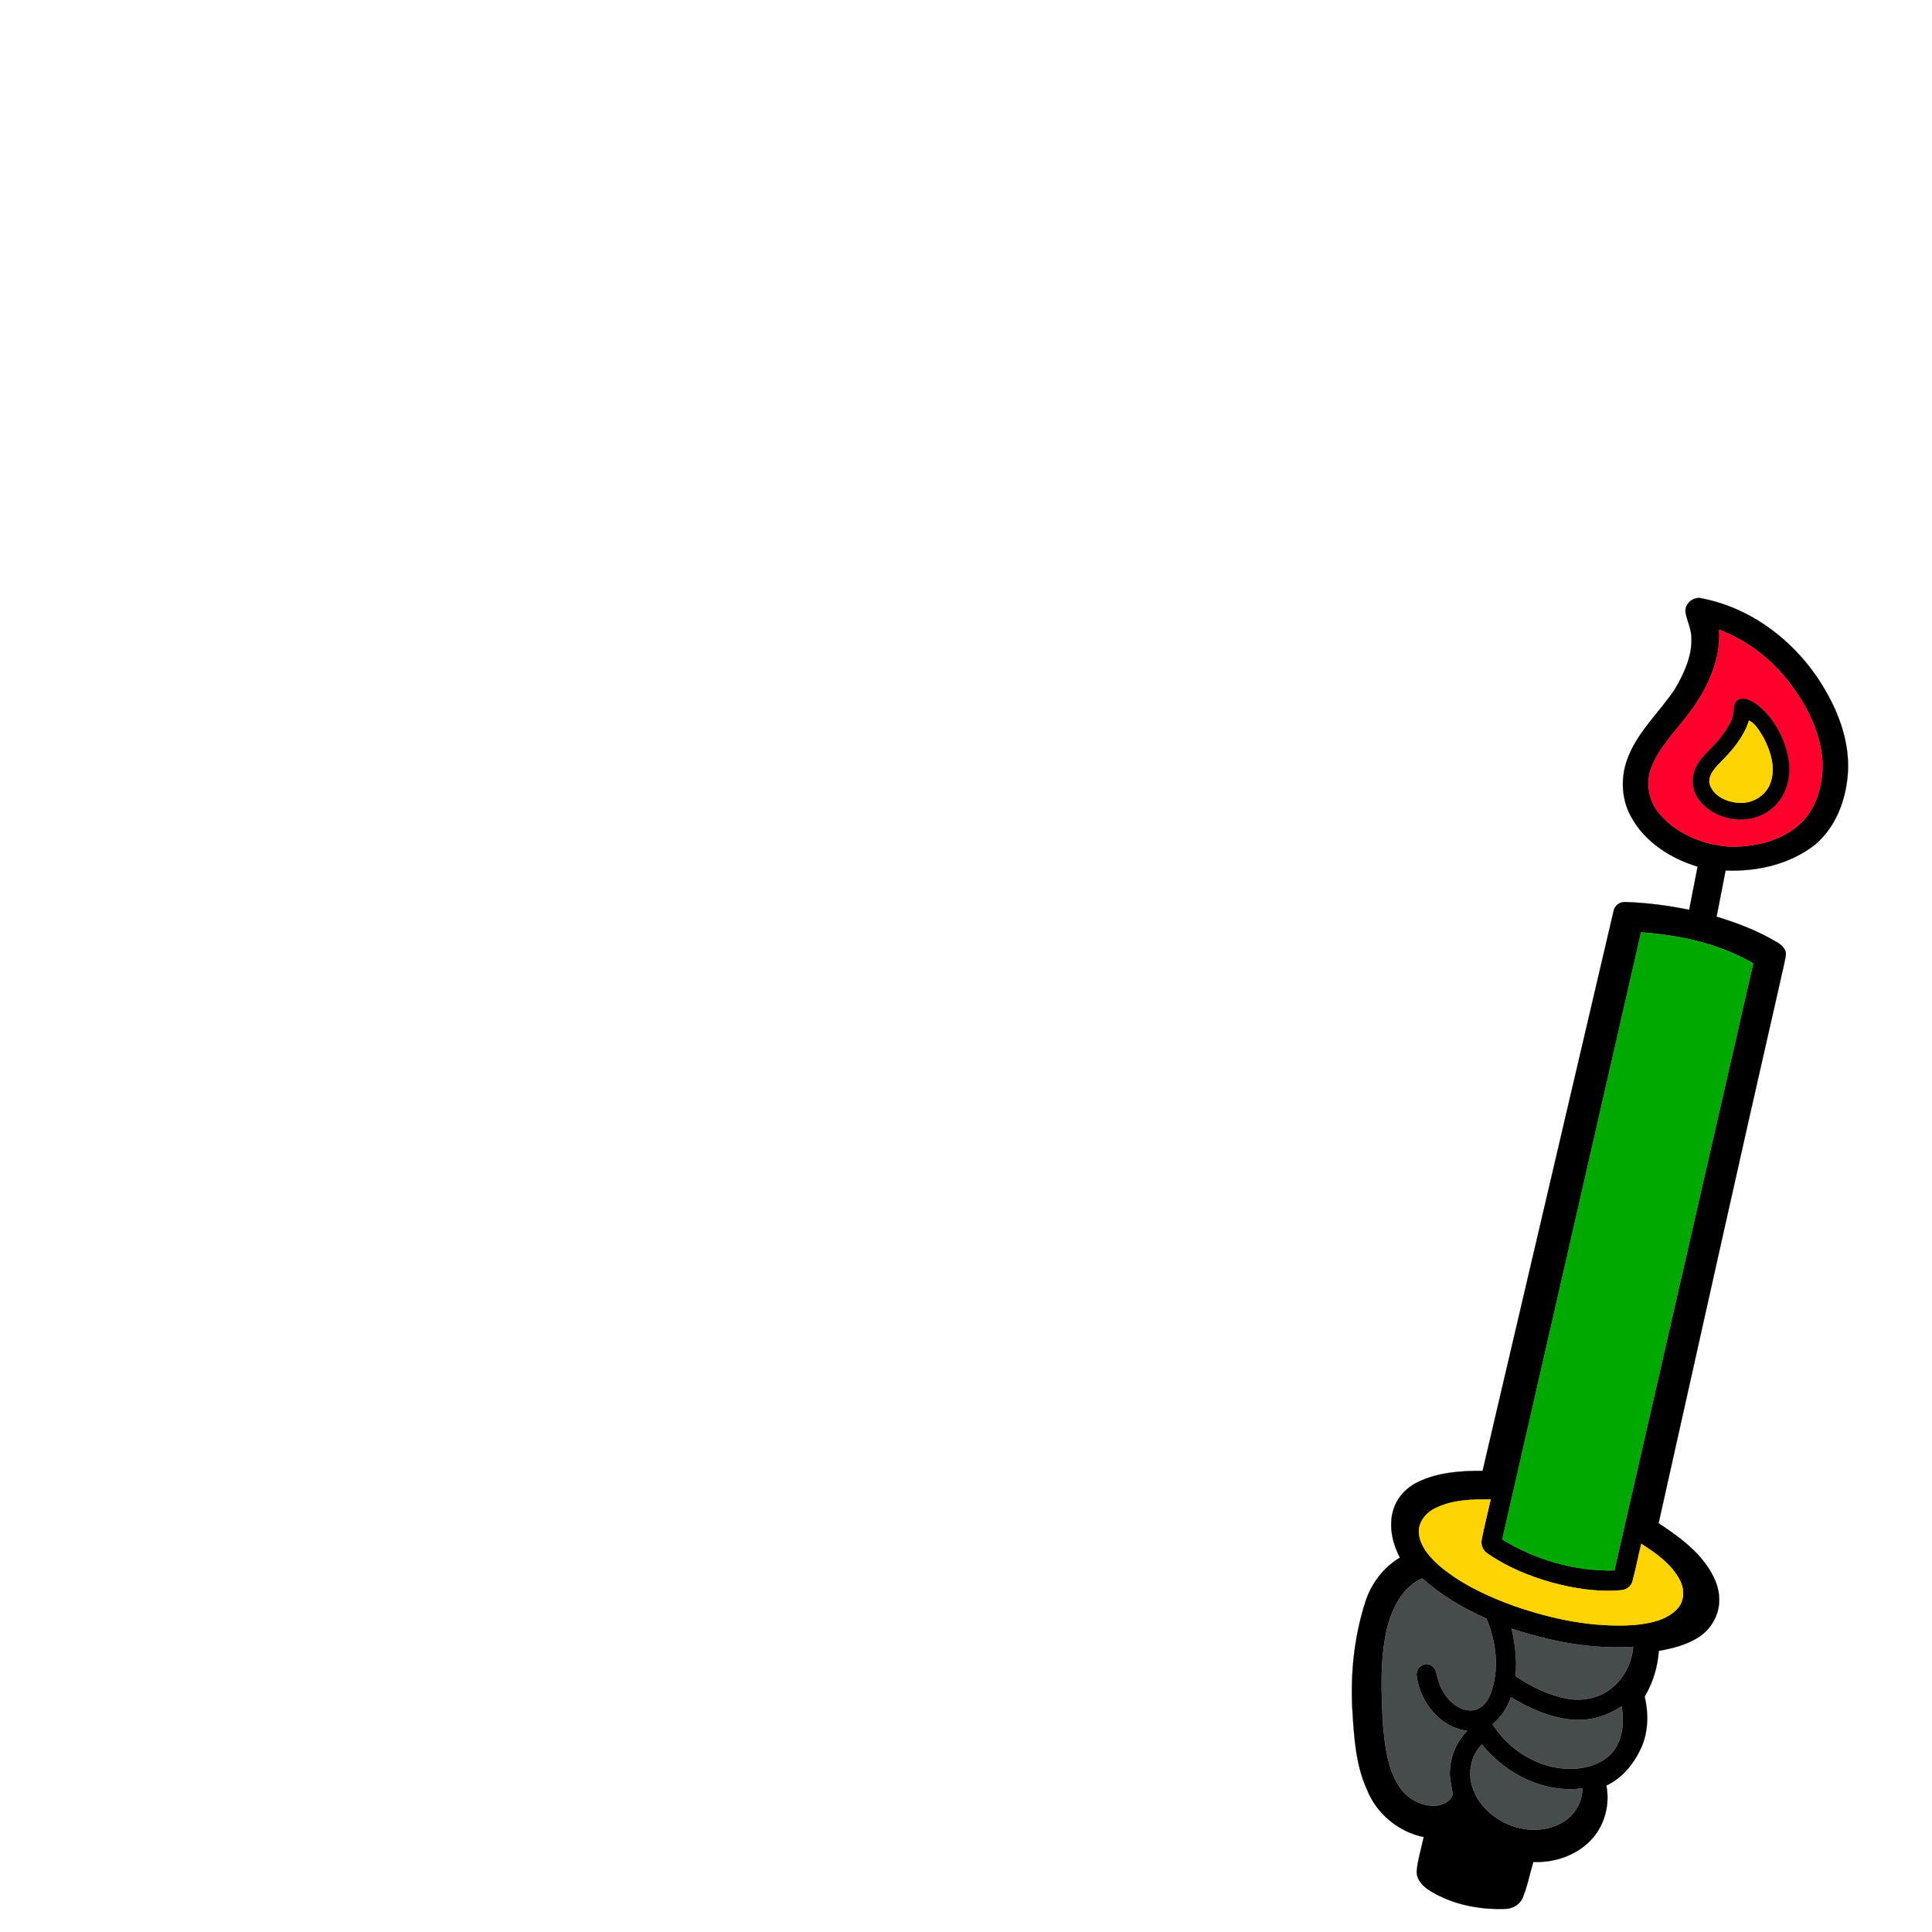 <?xml version="1.0" encoding="UTF-8" ?>
<!DOCTYPE svg PUBLIC "-//W3C//DTD SVG 1.1//EN" "http://www.w3.org/Graphics/SVG/1.1/DTD/svg11.dtd">
<svg width="1000pt" height="1000pt" viewBox="0 0 1000 1000" version="1.1" xmlns="http://www.w3.org/2000/svg">
<path fill="#000000" stroke="#000000" stroke-width="0.094" opacity="1.00" d=" M 872.43 317.00 C 871.84 312.44 876.63 308.45 881.01 309.76 C 908.03 315.00 931.23 333.71 944.78 357.32 C 952.28 370.16 957.38 384.90 956.46 399.94 C 955.59 413.85 950.25 428.19 939.32 437.30 C 926.33 447.40 909.38 451.24 893.16 450.54 C 891.59 458.52 890.04 466.50 888.49 474.48 C 899.21 477.72 909.76 481.77 919.42 487.50 C 922.12 488.92 924.92 491.50 924.27 494.88 C 923.50 499.48 922.26 503.99 921.31 508.56 C 899.99 601.74 879.38 695.09 858.48 788.38 C 866.55 793.82 874.71 799.43 880.93 807.03 C 885.79 812.93 889.90 820.11 889.84 827.97 C 890.00 835.71 885.72 843.20 879.27 847.36 C 873.08 851.37 865.78 853.20 858.60 854.47 C 858.01 862.79 855.56 870.94 851.28 878.11 C 853.30 886.85 853.22 896.31 849.50 904.60 C 845.78 912.79 839.75 920.34 831.45 924.19 C 833.29 933.73 830.77 944.05 824.36 951.41 C 816.79 960.07 804.99 964.25 793.64 963.73 C 791.78 969.85 790.63 976.21 788.19 982.15 C 786.72 985.79 782.92 987.97 779.08 988.04 C 767.34 988.44 755.31 986.47 744.74 981.19 C 739.72 978.66 733.55 975.26 733.25 968.92 C 733.74 962.78 735.66 956.86 736.91 950.85 C 723.85 948.16 712.47 938.77 707.57 926.35 C 701.77 913.70 700.92 899.64 700.04 885.97 C 698.86 866.96 700.83 847.66 706.60 829.48 C 709.57 819.89 715.92 811.39 724.58 806.24 C 720.76 798.84 718.73 790.06 721.06 781.89 C 722.90 775.32 727.88 769.92 734.00 767.04 C 744.34 762.05 756.08 761.25 767.39 761.32 C 790.00 664.88 812.52 568.41 835.10 471.96 C 835.47 469.06 838.04 466.84 840.97 466.88 C 852.18 467.22 863.34 468.67 874.33 470.91 C 875.76 463.46 877.22 456.01 878.69 448.56 C 864.73 444.36 851.32 435.81 844.25 422.74 C 838.85 413.07 838.73 401.01 843.10 390.93 C 848.48 377.95 859.16 368.36 866.82 356.85 C 871.62 348.76 875.83 339.73 875.50 330.12 C 875.43 325.54 873.22 321.42 872.43 317.00 M 889.83 325.94 C 890.86 342.57 882.98 358.18 872.96 370.91 C 866.45 379.42 858.59 387.28 854.72 397.46 C 851.57 405.55 853.56 415.13 859.31 421.55 C 868.17 431.77 881.63 437.18 894.92 438.18 C 907.19 438.59 920.12 435.75 929.91 428.00 C 939.92 419.99 943.77 406.47 943.32 394.07 C 942.27 378.93 935.12 364.89 925.97 353.04 C 916.69 340.94 904.09 331.38 889.83 325.94 M 849.44 482.58 C 825.49 587.32 801.55 692.06 777.59 796.79 C 794.86 807.43 815.27 813.32 835.60 812.86 C 859.58 708.13 883.47 603.39 907.47 498.66 C 889.95 488.37 869.52 484.03 849.44 482.58 M 742.71 780.77 C 737.80 783.16 733.81 788.28 734.48 793.98 C 735.39 801.13 740.67 806.67 745.93 811.16 C 757.05 820.25 770.27 826.37 783.71 831.22 C 803.68 838.17 824.93 842.56 846.16 841.06 C 853.86 840.26 862.34 838.73 867.95 832.92 C 872.00 828.86 871.97 822.33 869.30 817.55 C 864.93 809.42 857.13 803.95 849.55 799.08 C 847.97 805.46 846.74 811.94 845.04 818.29 C 844.42 820.96 841.95 822.83 839.28 823.08 C 827.06 824.18 814.76 822.28 802.99 819.06 C 791.32 815.75 779.90 811.05 769.92 804.08 C 767.50 802.58 766.32 799.62 766.91 796.87 C 768.22 789.91 770.05 783.06 771.54 776.14 C 761.81 776.00 751.57 776.26 742.71 780.77 M 717.86 843.10 C 714.17 859.43 714.96 876.36 715.84 892.96 C 716.89 903.62 718.04 914.88 723.89 924.15 C 727.99 930.90 735.89 935.35 743.85 934.57 C 747.17 934.05 750.93 932.25 751.92 928.77 C 751.46 924.53 750.04 920.35 750.48 916.04 C 750.87 908.49 754.21 901.32 759.35 895.84 C 745.42 894.19 735.22 881.18 733.33 867.88 C 732.47 864.19 736.15 860.18 739.92 861.60 C 743.70 862.88 743.58 867.47 744.72 870.62 C 747.14 877.75 752.96 884.97 761.03 885.33 C 766.15 885.40 769.97 881.09 771.55 876.59 C 776.22 864.06 774.44 849.93 769.42 837.79 C 757.43 832.47 745.95 825.79 736.19 816.96 C 725.73 821.46 720.49 832.66 717.86 843.10 M 782.40 842.95 C 784.31 851.02 785.19 859.32 784.49 867.60 C 792.46 872.93 801.25 877.29 810.71 879.16 C 818.73 880.77 827.55 879.14 833.98 873.91 C 840.62 868.75 844.65 860.71 845.34 852.37 C 823.97 853.77 802.61 849.69 782.40 842.95 M 782.10 878.51 C 780.14 883.85 777.09 888.81 772.57 892.36 C 779.22 903.20 790.32 911.22 802.62 914.36 C 812.98 916.73 825.24 915.85 833.38 908.32 C 839.98 901.84 840.81 891.80 839.34 883.14 C 831.67 888.38 822.25 891.08 812.96 890.05 C 801.91 888.86 791.51 884.23 782.10 878.51 M 762.93 927.22 C 769.76 943.20 790.48 951.71 806.42 944.48 C 813.78 941.28 819.09 933.77 819.05 925.66 C 799.17 928.32 779.28 918.23 767.01 902.89 C 760.75 909.20 759.41 919.20 762.93 927.22 Z" />
<path fill="#ff002c" stroke="#ff002c" stroke-width="0.094" opacity="1.00" d=" M 889.83 325.94 C 904.09 331.38 916.69 340.94 925.97 353.04 C 935.12 364.89 942.27 378.93 943.32 394.07 C 943.77 406.47 939.92 419.99 929.91 428.00 C 920.12 435.75 907.19 438.59 894.92 438.18 C 881.63 437.18 868.17 431.77 859.31 421.55 C 853.56 415.13 851.57 405.55 854.72 397.46 C 858.59 387.28 866.45 379.42 872.96 370.91 C 882.98 358.18 890.86 342.57 889.83 325.94 M 899.43 362.48 C 896.66 364.45 897.81 368.26 896.87 371.07 C 895.52 375.23 892.91 378.85 890.25 382.27 C 886.29 387.33 880.75 391.18 877.91 397.09 C 875.13 402.55 875.79 409.56 879.71 414.31 C 888.10 424.95 905.31 427.58 916.17 419.23 C 924.54 413.19 927.66 401.86 925.58 392.03 C 923.51 381.48 917.95 371.32 909.38 364.67 C 906.61 362.81 902.64 360.31 899.43 362.48 Z" />
<path fill="#000000" stroke="#000000" stroke-width="0.094" opacity="1.00" d=" M 899.43 362.48 C 902.64 360.31 906.61 362.81 909.38 364.67 C 917.95 371.32 923.51 381.48 925.58 392.03 C 927.66 401.86 924.54 413.19 916.17 419.23 C 905.31 427.58 888.10 424.95 879.71 414.31 C 875.79 409.56 875.13 402.55 877.91 397.09 C 880.75 391.18 886.29 387.33 890.25 382.27 C 892.91 378.85 895.52 375.23 896.87 371.07 C 897.81 368.26 896.66 364.45 899.43 362.48 M 905.29 372.92 C 902.55 381.63 896.45 388.74 890.06 395.04 C 887.43 397.81 884.41 401.10 884.80 405.22 C 886.38 411.87 893.73 415.22 900.03 415.51 C 906.91 416.08 914.00 411.89 916.34 405.31 C 919.15 397.57 916.55 389.07 912.93 382.05 C 910.85 378.71 908.91 374.82 905.29 372.92 Z" />
<path fill="#ffd400" stroke="#ffd400" stroke-width="0.094" opacity="1.00" d=" M 905.29 372.92 C 908.91 374.82 910.85 378.71 912.93 382.05 C 916.55 389.07 919.15 397.57 916.34 405.31 C 914.00 411.89 906.91 416.08 900.03 415.51 C 893.73 415.22 886.38 411.87 884.80 405.22 C 884.41 401.10 887.43 397.81 890.06 395.04 C 896.45 388.74 902.55 381.63 905.29 372.92 Z" />
<path fill="#00a900" stroke="#00a900" stroke-width="0.094" opacity="1.00" d=" M 849.44 482.58 C 869.52 484.03 889.95 488.37 907.47 498.66 C 883.47 603.39 859.58 708.13 835.60 812.86 C 815.27 813.32 794.86 807.43 777.59 796.79 C 801.55 692.06 825.49 587.32 849.44 482.58 Z" />
<path fill="#ffd400" stroke="#ffd400" stroke-width="0.094" opacity="1.00" d=" M 742.71 780.77 C 751.57 776.26 761.81 776.00 771.54 776.14 C 770.05 783.06 768.22 789.91 766.91 796.87 C 766.32 799.62 767.50 802.58 769.92 804.08 C 779.90 811.05 791.32 815.75 802.99 819.06 C 814.76 822.28 827.06 824.18 839.28 823.08 C 841.95 822.83 844.42 820.96 845.04 818.29 C 846.74 811.94 847.97 805.46 849.55 799.08 C 857.13 803.95 864.93 809.42 869.30 817.55 C 871.97 822.33 872.00 828.86 867.95 832.92 C 862.34 838.73 853.86 840.26 846.16 841.06 C 824.93 842.56 803.68 838.17 783.71 831.22 C 770.27 826.37 757.05 820.25 745.93 811.16 C 740.67 806.67 735.39 801.13 734.48 793.98 C 733.81 788.28 737.80 783.16 742.71 780.77 Z" />
<path fill="#464b4b" stroke="#464b4b" stroke-width="0.094" opacity="1.00" d=" M 717.86 843.10 C 720.49 832.66 725.73 821.46 736.19 816.96 C 745.95 825.79 757.43 832.47 769.42 837.79 C 774.44 849.93 776.22 864.06 771.55 876.59 C 769.97 881.09 766.15 885.40 761.03 885.33 C 752.96 884.97 747.14 877.75 744.72 870.62 C 743.58 867.47 743.70 862.88 739.92 861.60 C 736.15 860.18 732.47 864.19 733.33 867.88 C 735.22 881.18 745.42 894.19 759.35 895.84 C 754.21 901.32 750.87 908.49 750.48 916.04 C 750.04 920.35 751.46 924.53 751.92 928.77 C 750.93 932.25 747.17 934.05 743.85 934.57 C 735.89 935.35 727.99 930.90 723.89 924.15 C 718.04 914.88 716.89 903.62 715.84 892.96 C 714.96 876.36 714.17 859.43 717.86 843.10 Z" />
<path fill="#464b4b" stroke="#464b4b" stroke-width="0.094" opacity="1.00" d=" M 782.40 842.95 C 802.61 849.69 823.97 853.77 845.34 852.37 C 844.65 860.71 840.62 868.75 833.98 873.91 C 827.55 879.14 818.73 880.77 810.71 879.16 C 801.25 877.29 792.46 872.93 784.49 867.60 C 785.19 859.32 784.31 851.02 782.40 842.95 Z" />
<path fill="#464b4b" stroke="#464b4b" stroke-width="0.094" opacity="1.00" d=" M 782.10 878.51 C 791.51 884.23 801.91 888.86 812.96 890.05 C 822.25 891.08 831.67 888.38 839.34 883.14 C 840.81 891.80 839.98 901.84 833.38 908.32 C 825.24 915.85 812.98 916.73 802.62 914.36 C 790.32 911.22 779.22 903.20 772.57 892.36 C 777.09 888.81 780.14 883.85 782.10 878.51 Z" />
<path fill="#464b4b" stroke="#464b4b" stroke-width="0.094" opacity="1.00" d=" M 762.93 927.22 C 759.41 919.20 760.75 909.20 767.01 902.89 C 779.28 918.23 799.17 928.32 819.05 925.66 C 819.09 933.77 813.78 941.28 806.42 944.48 C 790.48 951.71 769.76 943.20 762.93 927.22 Z" />
</svg>

